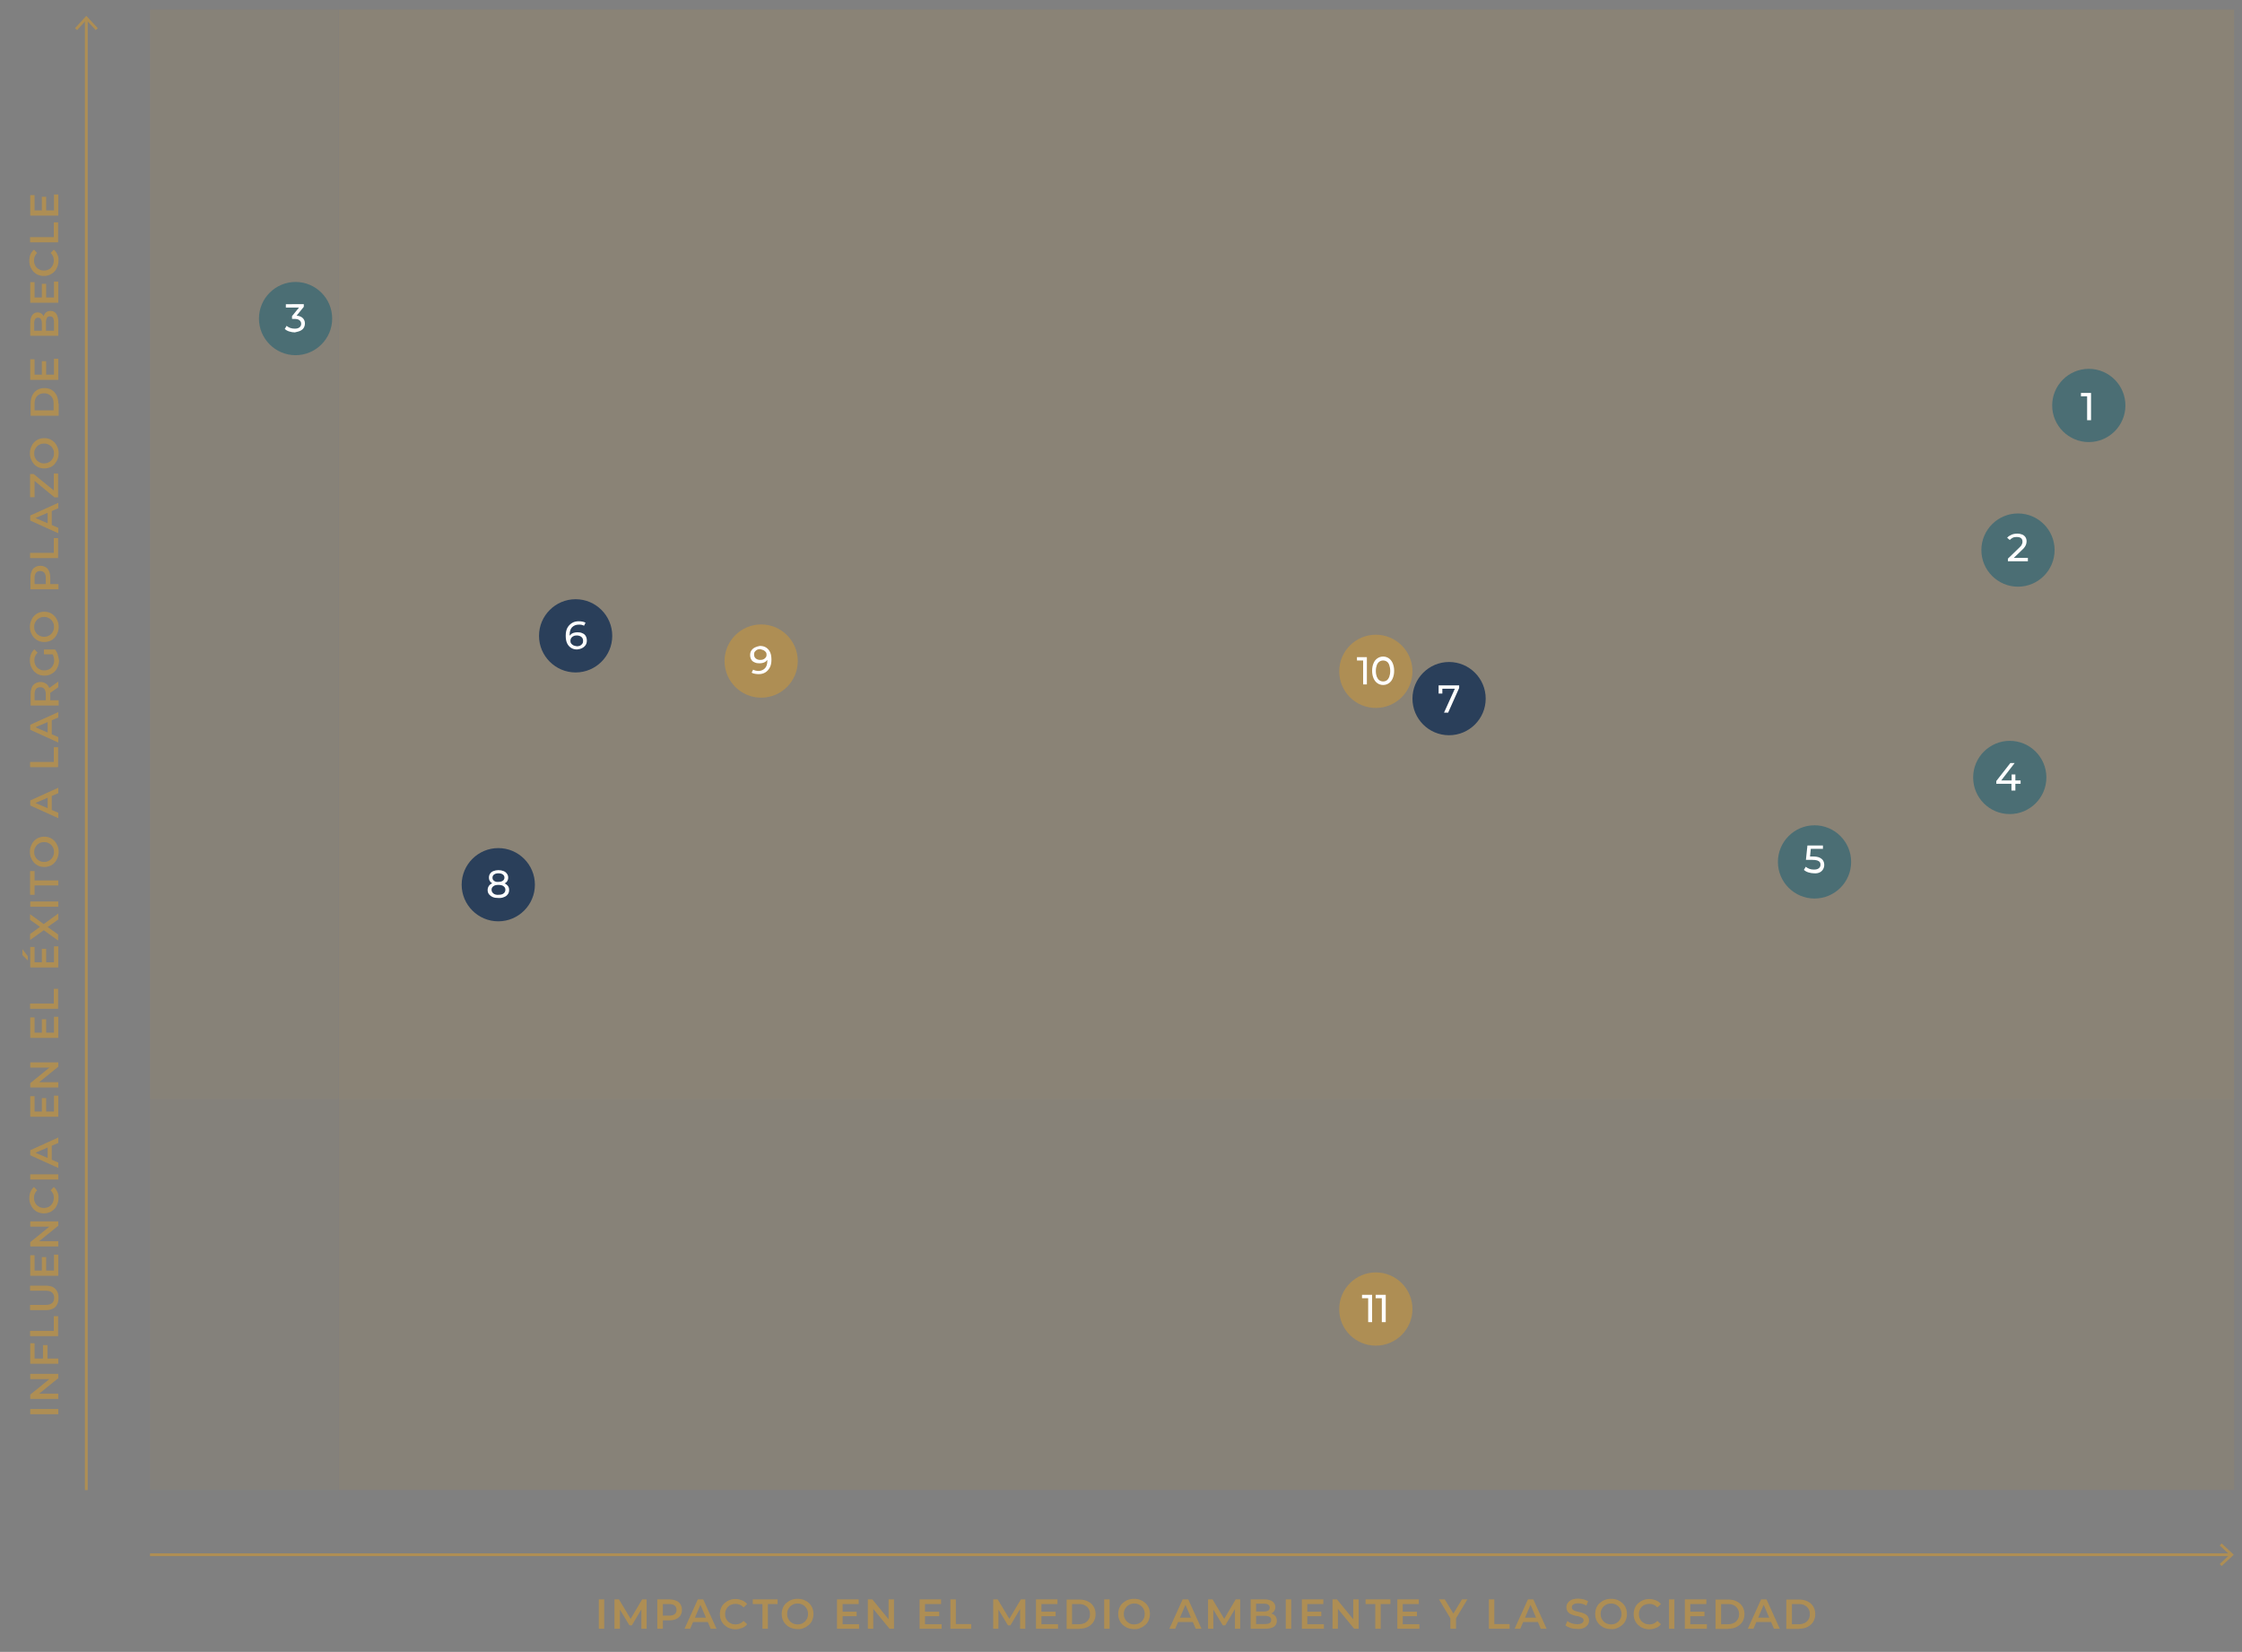 <?xml version="1.0" encoding="utf-8"?>
<!-- Generator: Adobe Illustrator 27.0.0, SVG Export Plug-In . SVG Version: 6.00 Build 0)  -->
<svg version="1.1" id="Capa_1" xmlns="http://www.w3.org/2000/svg" xmlns:xlink="http://www.w3.org/1999/xlink" x="0px" y="0px"
	 viewBox="0 0 1200 884.1" style="enable-background:new 0 0 1200 884.1;" xml:space="preserve">
<rect x="0" y="0" width="1200" height="884.1" fill="#808080" stroke="none"/>
<style type="text/css">
	.st0{clip-path:url(#SVGID_00000166666797001737527780000011964515868813850042_);}
	.st1{clip-path:url(#SVGID_00000094599314658211190450000009329063514657919666_);}
	.st2{fill:#AE8E54;}
	.st3{clip-path:url(#SVGID_00000073679616390928421100000010825495153827812224_);fill:none;stroke:#AE8E54;stroke-width:1.5;}
	.st4{clip-path:url(#SVGID_00000162321510413787037010000003329362828683828906_);fill:none;stroke:#AE8E54;stroke-width:1.5;}
	.st5{clip-path:url(#SVGID_00000109015079392736099780000005248388020678115225_);}
	.st6{clip-path:url(#SVGID_00000130638517327392108250000008115827254331017376_);fill:none;stroke:#AE8E54;stroke-width:1.5;}
	.st7{clip-path:url(#SVGID_00000017494666854173953180000012262936731268278974_);fill:none;stroke:#AE8E54;stroke-width:1.5;}
	.st8{opacity:0.17;clip-path:url(#SVGID_00000029758374467293971790000013171230093672292234_);}
	.st9{clip-path:url(#SVGID_00000122685280102653820770000004513963429448157878_);fill:#AE8E54;}
	.st10{opacity:0.1;clip-path:url(#SVGID_00000065065321453729890160000005712281406189751955_);}
	.st11{clip-path:url(#SVGID_00000112596603854634140670000006872556807421529497_);fill:#AE8E54;}
	.st12{opacity:0.22;clip-path:url(#SVGID_00000093145155796067341100000004241799558197260675_);}
	.st13{clip-path:url(#SVGID_00000152225981999141861820000006301352025445534864_);fill:#AE8E54;}
	.st14{opacity:0.17;clip-path:url(#SVGID_00000124881980738319999880000009105484492918958465_);}
	.st15{clip-path:url(#SVGID_00000181068077300361348350000007281130233842115243_);fill:#AE8E54;}
	.st16{clip-path:url(#SVGID_00000047028064400133341000000004316394935212152201_);fill:#4B6E74;}
	.st17{clip-path:url(#SVGID_00000152236100463516141920000007222758150601594539_);fill:#AE8E54;}
	.st18{clip-path:url(#SVGID_00000000924017659306555250000007317175656233504443_);fill:#4B6E74;}
	.st19{clip-path:url(#SVGID_00000057841135953533935560000012566993365824167103_);fill:#4B6E74;}
	.st20{clip-path:url(#SVGID_00000170242336944008104970000004643966955309549478_);fill:#2A3F5A;}
	.st21{clip-path:url(#SVGID_00000088116331625249731200000018179646048058735501_);fill:#4B6E74;}
	.st22{clip-path:url(#SVGID_00000131365996415843817890000000836708712168673970_);fill:#4B6E74;}
	.st23{clip-path:url(#SVGID_00000082343843547249296960000015673371379302102455_);fill:#AE8E54;}
	.st24{clip-path:url(#SVGID_00000011005562526329036170000014023492763650652350_);fill:#AE8E54;}
	.st25{clip-path:url(#SVGID_00000090295350040737731900000017061686764875284870_);fill:#2A3F5A;}
	.st26{clip-path:url(#SVGID_00000160157147664299766920000009598667729271026620_);fill:#2A3F5A;}
	.st27{clip-path:url(#SVGID_00000023976431164353481780000015564664784289933448_);fill:#FFFFFF;}
	.st28{clip-path:url(#SVGID_00000119837824003234694840000001221003825786544275_);fill:#FFFFFF;}
	.st29{clip-path:url(#SVGID_00000117638667666140666170000011747337674009528491_);}
	.st30{clip-path:url(#SVGID_00000157998028972185482900000011472520393801142150_);fill:#FFFFFF;}
	.st31{clip-path:url(#SVGID_00000178899134028116386790000006961708595162849940_);fill:#FFFFFF;}
	.st32{clip-path:url(#SVGID_00000128480287410436678460000004540730179324580779_);}
	.st33{clip-path:url(#SVGID_00000123418289589190765170000010557871224931942078_);fill:#FFFFFF;}
	.st34{clip-path:url(#SVGID_00000144325794131274801730000007486350653399585677_);fill:#FFFFFF;}
	.st35{clip-path:url(#SVGID_00000150084244437226866140000004254724842828682408_);fill:#FFFFFF;}
	.st36{clip-path:url(#SVGID_00000028283140022750483230000008362312595233359547_);fill:#FFFFFF;}
	.st37{clip-path:url(#SVGID_00000131362814733288793310000018269970659644336544_);}
	.st38{clip-path:url(#SVGID_00000075160522501876247640000009716313267550138784_);fill:#FFFFFF;}
	.st39{clip-path:url(#SVGID_00000013158602585500858280000014670278266614299302_);fill:#FFFFFF;}
	.st40{clip-path:url(#SVGID_00000015326167885768151620000007568364184013910970_);fill:#FFFFFF;}
</style>
<g>
	<g>
		<defs>
			<rect id="SVGID_1_" x="2.9" y="5" width="1193" height="875"/>
		</defs>
		<clipPath id="SVGID_00000142878798867432858020000011960330378188518543_">
			<use xlink:href="#SVGID_1_"  style="overflow:visible;"/>
		</clipPath>
		<g style="clip-path:url(#SVGID_00000142878798867432858020000011960330378188518543_);">
			<g>
				<defs>
					<rect id="SVGID_00000169560191974188010230000009236648520988740233_" x="2.9" y="5" width="1193" height="875"/>
				</defs>
				<clipPath id="SVGID_00000038380265161111720330000016758234096551849352_">
					<use xlink:href="#SVGID_00000169560191974188010230000009236648520988740233_"  style="overflow:visible;"/>
				</clipPath>
				<g style="clip-path:url(#SVGID_00000038380265161111720330000016758234096551849352_);">
					<path class="st2" d="M18.5,112.6v-8.2h-2.3v11h15v-11.3h-2.3v8.5H18.5z M24.7,105.3h-2.3v7.5h2.3V105.3z M31.2,119h-2.4v7.9
						H16.1v2.8h15V119z M30.7,136.2c-0.4-1-1.1-1.9-1.9-2.6l-1.7,1.8c0.6,0.5,1,1.2,1.3,1.8c0.3,0.7,0.4,1.4,0.4,2.2
						c0,0.8-0.1,1.5-0.4,2.2c-0.3,0.7-0.6,1.2-1.1,1.7c-0.5,0.5-1,0.9-1.7,1.1c-0.6,0.3-1.4,0.4-2.1,0.4c-0.8,0-1.5-0.1-2.1-0.4
						c-0.6-0.3-1.2-0.6-1.7-1.1c-0.5-0.5-0.8-1-1.1-1.7c-0.3-0.7-0.4-1.4-0.4-2.2c0-0.8,0.1-1.5,0.4-2.2c0.3-0.7,0.7-1.3,1.3-1.8
						l-1.7-1.8c-0.8,0.7-1.5,1.6-1.9,2.6c-0.4,1-0.6,2.1-0.6,3.4c0,1.2,0.2,2.2,0.6,3.2c0.4,1,0.9,1.8,1.6,2.6
						c0.7,0.7,1.5,1.3,2.5,1.7c0.9,0.4,2,0.6,3.1,0.6c1.1,0,2.1-0.2,3.1-0.6c0.9-0.4,1.8-1,2.5-1.7c0.7-0.7,1.2-1.6,1.6-2.6
						c0.4-1,0.6-2,0.6-3.2C31.4,138.3,31.2,137.2,30.7,136.2 M18.5,159.1V151h-2.3v11h15v-11.3h-2.3v8.5H18.5z M24.7,151.9h-2.3v7.5
						h2.3V151.9z M18.3,177V173c0-1,0.2-1.7,0.5-2.2c0.3-0.5,0.9-0.8,1.6-0.8c0.7,0,1.2,0.3,1.5,0.8c0.3,0.5,0.5,1.3,0.5,2.2v4.2
						h2.2v-4.7c0-1,0.2-1.8,0.5-2.4c0.4-0.6,0.9-0.8,1.6-0.8c0.8,0,1.3,0.3,1.7,0.8c0.3,0.6,0.5,1.4,0.5,2.4v4.5H18.3z M31.2,172.3
						c0-1.9-0.4-3.4-1.1-4.4c-0.7-1-1.7-1.5-3-1.5c-0.9,0-1.6,0.2-2.2,0.6c-0.6,0.4-1,0.9-1.3,1.6c-0.3,0.7-0.5,1.4-0.5,2.3l0.8,0.4
						c0-0.7-0.2-1.4-0.5-2c-0.3-0.6-0.7-1.1-1.3-1.5c-0.6-0.4-1.2-0.6-2-0.6c-1.2,0-2.1,0.5-2.8,1.4c-0.7,0.9-1.1,2.3-1.1,4.1v7h15
						V172.3z M18.5,200.5v-8.2h-2.3v11h15V192h-2.3v8.5H18.5z M24.7,193.3h-2.3v7.5h2.3V193.3z M18.5,219.7V216
						c0-1.1,0.2-2.1,0.6-2.9s1-1.5,1.8-1.9c0.8-0.5,1.7-0.7,2.7-0.7c1,0,1.9,0.2,2.7,0.7c0.8,0.5,1.4,1.1,1.8,1.9s0.6,1.8,0.6,2.9
						v3.6H18.5z M31.2,215.9c0-1.6-0.3-3.1-0.9-4.3c-0.6-1.2-1.5-2.2-2.6-2.9s-2.4-1-3.9-1c-1.5,0-2.8,0.3-3.9,1
						c-1.1,0.7-2,1.6-2.6,2.9c-0.6,1.2-0.9,2.7-0.9,4.3v6.6h15V215.9z M28.5,244.8c-0.3,0.6-0.6,1.2-1.1,1.7c-0.5,0.5-1,0.8-1.7,1.1
						c-0.6,0.3-1.3,0.4-2.1,0.4c-0.8,0-1.5-0.1-2.1-0.4c-0.6-0.3-1.2-0.6-1.7-1.1s-0.8-1-1.1-1.7c-0.3-0.6-0.4-1.3-0.4-2.1
						c0-0.8,0.1-1.5,0.4-2.1c0.3-0.6,0.6-1.2,1.1-1.7c0.5-0.5,1-0.8,1.7-1.1c0.6-0.3,1.3-0.4,2.1-0.4c0.8,0,1.5,0.1,2.1,0.4
						c0.6,0.3,1.2,0.6,1.7,1.1c0.5,0.5,0.8,1,1.1,1.7c0.3,0.6,0.4,1.3,0.4,2.1C28.9,243.4,28.8,244.1,28.5,244.8 M30.8,239.4
						c-0.4-1-0.9-1.8-1.6-2.6c-0.7-0.7-1.5-1.3-2.4-1.7s-2-0.6-3.1-0.6c-1.1,0-2.1,0.2-3.1,0.6c-0.9,0.4-1.8,1-2.4,1.7
						c-0.7,0.7-1.2,1.6-1.6,2.6c-0.4,1-0.6,2.1-0.6,3.2c0,1.2,0.2,2.2,0.6,3.2c0.4,1,0.9,1.8,1.6,2.6s1.5,1.3,2.4,1.7
						c0.9,0.4,2,0.6,3.1,0.6c1.1,0,2.1-0.2,3.1-0.6s1.8-1,2.4-1.7s1.2-1.6,1.6-2.6c0.4-1,0.6-2.1,0.6-3.2
						C31.4,241.5,31.2,240.4,30.8,239.4 M31.2,253.4h-2.4v10.3l1.1-0.3L18,253.7h-1.9v12.4h2.4v-9.9l-1.1,0.3l11.8,9.7h1.9V253.4z
						 M27.7,272.7l-2.2,0.8v8.1l2.2,0.8V272.7z M31.2,282.5l-13.5-5.8v1.1l13.5-5.8v-2.9l-15,6.8v2.7l15,6.8V282.5z M31.2,288h-2.4
						v7.9H16.1v2.8h15V288z M17.1,312.6l1.4,1.2v-4.5c0-1.2,0.3-2.2,0.8-2.8c0.5-0.6,1.3-0.9,2.2-0.9c0.9,0,1.7,0.3,2.2,0.9
						s0.8,1.5,0.8,2.8v4.5l1.4-1.2H17.1z M31.2,312.6h-5.6l1.3,1.2v-4.6c0-1.3-0.2-2.5-0.6-3.4c-0.4-1-1-1.7-1.8-2.2
						c-0.8-0.5-1.8-0.8-2.9-0.8c-1.1,0-2.1,0.3-2.9,0.8c-0.8,0.5-1.4,1.2-1.8,2.2c-0.4,1-0.6,2.1-0.6,3.4v6.2h15V312.6z M28.5,337.6
						c-0.3,0.6-0.6,1.2-1.1,1.7c-0.5,0.5-1,0.8-1.7,1.1c-0.6,0.3-1.3,0.4-2.1,0.4c-0.8,0-1.5-0.1-2.1-0.4c-0.6-0.3-1.2-0.6-1.7-1.1
						c-0.5-0.5-0.8-1-1.1-1.7c-0.3-0.6-0.4-1.3-0.4-2.1c0-0.8,0.1-1.5,0.4-2.1c0.3-0.6,0.6-1.2,1.1-1.7c0.5-0.5,1-0.8,1.7-1.1
						c0.6-0.3,1.3-0.4,2.1-0.4c0.8,0,1.5,0.1,2.1,0.4c0.6,0.3,1.2,0.6,1.7,1.1c0.5,0.5,0.8,1,1.1,1.7c0.3,0.6,0.4,1.3,0.4,2.1
						C28.9,336.3,28.8,337,28.5,337.6 M30.8,332.3c-0.4-1-0.9-1.8-1.6-2.6c-0.7-0.7-1.5-1.3-2.4-1.7s-2-0.6-3.1-0.6
						c-1.1,0-2.1,0.2-3.1,0.6c-0.9,0.4-1.8,1-2.4,1.7c-0.7,0.7-1.2,1.6-1.6,2.6c-0.4,1-0.6,2.1-0.6,3.2c0,1.2,0.2,2.2,0.6,3.2
						c0.4,1,0.9,1.8,1.6,2.6c0.7,0.7,1.5,1.3,2.4,1.7c0.9,0.4,2,0.6,3.1,0.6c1.1,0,2.1-0.2,3.1-0.6s1.8-1,2.4-1.7
						c0.7-0.7,1.2-1.6,1.6-2.6c0.4-1,0.6-2.1,0.6-3.2C31.4,334.4,31.2,333.3,30.8,332.3 M29.5,347.6h-6v2.6h5.6L29.5,347.6z
						 M30.9,350.3c-0.3-1-0.8-1.9-1.4-2.7l-2.1,1.6c0.6,0.6,1,1.3,1.2,2s0.4,1.4,0.4,2.2c0,0.8-0.1,1.5-0.4,2.2
						c-0.3,0.7-0.6,1.2-1.1,1.7s-1,0.9-1.7,1.1c-0.6,0.3-1.3,0.4-2.1,0.4c-0.8,0-1.5-0.1-2.1-0.4c-0.6-0.3-1.2-0.6-1.7-1.1
						c-0.5-0.5-0.8-1.1-1.1-1.7c-0.3-0.7-0.4-1.4-0.4-2.2c0-0.8,0.1-1.6,0.4-2.2s0.7-1.3,1.3-1.9l-1.7-1.8c-0.8,0.7-1.4,1.6-1.8,2.6
						c-0.4,1-0.6,2.2-0.6,3.4c0,1.2,0.2,2.3,0.6,3.2c0.4,1,0.9,1.8,1.6,2.6c0.7,0.7,1.5,1.3,2.5,1.7c0.9,0.4,2,0.6,3.1,0.6
						c1.1,0,2.1-0.2,3.1-0.6c0.9-0.4,1.8-1,2.5-1.7c0.7-0.7,1.2-1.6,1.6-2.6c0.4-1,0.6-2.1,0.6-3.2
						C31.4,352.4,31.2,351.4,30.9,350.3 M17.1,374.8l1.4,1.2v-4.5c0-1.2,0.3-2.2,0.8-2.8c0.5-0.6,1.3-0.9,2.2-0.9
						c0.9,0,1.7,0.3,2.2,0.9c0.5,0.6,0.8,1.5,0.8,2.8v4.5l1.3-1.2H17.1z M31.2,364.8l-5.4,3.8v3l5.4-3.8V364.8z M31.2,374.8h-5.6
						l1.3,1.2v-4.6c0-1.3-0.2-2.5-0.6-3.4c-0.4-1-1-1.7-1.8-2.2c-0.8-0.5-1.7-0.8-2.8-0.8c-1.1,0-2.1,0.3-2.9,0.8
						c-0.8,0.5-1.4,1.2-1.8,2.2c-0.4,1-0.6,2.1-0.6,3.4v6.2h15V374.8z M27.7,384.6l-2.2,0.8v8.1l2.2,0.8V384.6z M31.2,394.5
						l-13.5-5.8v1.1l13.5-5.8v-2.9l-15,6.8v2.7l15,6.8V394.5z M31.2,399.9h-2.4v7.9H16.1v2.8h15V399.9z M27.7,425.2l-2.2,0.8v8.1
						l2.2,0.8V425.2z M31.2,435l-13.5-5.8v1.1l13.5-5.8v-2.9l-15,6.8v2.7l15,6.8V435z M28.5,458.1c-0.3,0.6-0.6,1.2-1.1,1.7
						c-0.5,0.5-1,0.8-1.7,1.1c-0.6,0.3-1.3,0.4-2.1,0.4c-0.8,0-1.5-0.1-2.1-0.4c-0.6-0.3-1.2-0.6-1.7-1.1s-0.8-1-1.1-1.7
						c-0.3-0.6-0.4-1.3-0.4-2.1s0.1-1.5,0.4-2.1c0.3-0.6,0.6-1.2,1.1-1.7c0.5-0.5,1-0.8,1.7-1.1c0.6-0.3,1.3-0.4,2.1-0.4
						c0.8,0,1.5,0.1,2.1,0.4c0.6,0.3,1.2,0.6,1.7,1.1c0.5,0.5,0.8,1,1.1,1.7c0.3,0.6,0.4,1.3,0.4,2.1S28.8,457.4,28.5,458.1
						 M30.8,452.7c-0.4-1-0.9-1.8-1.6-2.6c-0.7-0.7-1.5-1.3-2.4-1.7s-2-0.6-3.1-0.6c-1.1,0-2.1,0.2-3.1,0.6c-0.9,0.4-1.8,1-2.4,1.7
						c-0.7,0.7-1.2,1.6-1.6,2.6c-0.4,1-0.6,2.1-0.6,3.2c0,1.2,0.2,2.2,0.6,3.2c0.4,1,0.9,1.8,1.6,2.6c0.7,0.7,1.5,1.3,2.4,1.7
						c0.9,0.4,2,0.6,3.1,0.6c1.1,0,2.1-0.2,3.1-0.6s1.8-1,2.4-1.7c0.7-0.7,1.2-1.6,1.6-2.6c0.4-1,0.6-2.1,0.6-3.2
						C31.4,454.8,31.2,453.7,30.8,452.7 M31.2,471.2H18.5v-5h-2.4v12.7h2.4v-5h12.7V471.2z M31.2,482.5h-15v2.8h15V482.5z
						 M31.2,500.2l-6.6-4.7v1.3l6.6-4.7v-3.2l-8.8,6.4h2l-8.3-6v3l6.2,4.4l0-1.3l-6.2,4.5v3.2l8.4-6h-2.1l8.7,6.3V500.2z
						 M14.9,511.8L12,508v3.2l2.9,2.9V511.8z M18.5,515v-8.2h-2.3v11h15v-11.3h-2.3v8.5H18.5z M24.7,507.8h-2.3v7.5h2.3V507.8z
						 M31.2,529.2h-2.4v7.9H16.1v2.8h15V529.2z M18.5,552.7v-8.2h-2.3v11h15v-11.3h-2.3v8.5H18.5z M24.7,545.5h-2.3v7.5h2.3V545.5z
						 M31.2,579.2H19.6v1.1l11.6-9.4v-2.3h-15v2.8h11.6v-1.1l-11.6,9.4v2.3h15V579.2z M18.5,594.9v-8.2h-2.3v11h15v-11.3h-2.3v8.5
						H18.5z M24.7,587.7h-2.3v7.5h2.3V587.7z M27.7,612.3l-2.2,0.8v8.1l2.2,0.8V612.3z M31.2,622.2l-13.5-5.8v1.1l13.5-5.8v-2.9
						l-15,6.8v2.7l15,6.8V622.2z M31.2,628.5h-15v2.8h15V628.5z M30.7,637.9c-0.4-1-1.1-1.9-1.9-2.6l-1.7,1.8c0.6,0.5,1,1.2,1.3,1.8
						s0.4,1.4,0.4,2.2s-0.1,1.5-0.4,2.2c-0.3,0.7-0.6,1.2-1.1,1.7c-0.5,0.5-1,0.9-1.7,1.1c-0.6,0.3-1.4,0.4-2.1,0.4
						c-0.8,0-1.5-0.1-2.1-0.4c-0.6-0.3-1.2-0.6-1.7-1.1c-0.5-0.5-0.8-1-1.1-1.7c-0.3-0.7-0.4-1.4-0.4-2.2s0.1-1.5,0.4-2.2
						s0.7-1.3,1.3-1.8l-1.7-1.8c-0.8,0.7-1.5,1.6-1.9,2.6c-0.4,1-0.6,2.1-0.6,3.4c0,1.2,0.2,2.2,0.6,3.2c0.4,1,0.9,1.8,1.6,2.6
						c0.7,0.7,1.5,1.3,2.5,1.7c0.9,0.4,2,0.6,3.1,0.6c1.1,0,2.1-0.2,3.1-0.6s1.8-1,2.5-1.7c0.7-0.7,1.2-1.6,1.6-2.6
						c0.4-1,0.6-2,0.6-3.2C31.4,640,31.2,638.9,30.7,637.9 M31.2,664.3H19.6v1.1l11.6-9.4v-2.3h-15v2.8h11.6v-1.1l-11.6,9.4v2.3h15
						V664.3z M18.5,680v-8.2h-2.3v11h15v-11.3h-2.3v8.5H18.5z M24.7,672.8h-2.3v7.5h2.3V672.8z M29.6,689.8c-1.2-1.2-2.8-1.7-5-1.7
						h-8.5v2.7h8.4c1.5,0,2.7,0.3,3.4,1c0.7,0.7,1.1,1.6,1.1,2.8c0,1.2-0.4,2.2-1.1,2.8s-1.8,1-3.4,1h-8.4v2.8h8.5
						c2.2,0,3.9-0.6,5-1.7c1.2-1.2,1.7-2.8,1.7-4.8C31.4,692.6,30.8,691,29.6,689.8 M31.2,704.4h-2.4v7.9H16.1v2.8h15V704.4z
						 M18.5,727.1v-8.2h-2.3v11h15v-2.8H18.5z M25.4,719.9H23v7.5h2.4V719.9z M31.2,745.9H19.6v1.1l11.6-9.4v-2.3h-15v2.8h11.6V737
						l-11.6,9.4v2.3h15V745.9z M31.2,754.1h-15v2.8h15V754.1z"/>
				</g>
			</g>
			<g>
				<path class="st2" d="M959.1,858.5h3.8c1.2,0,2.2,0.2,3.1,0.7s1.5,1.1,2,1.9c0.5,0.8,0.7,1.7,0.7,2.8c0,1.1-0.2,2-0.7,2.8
					c-0.5,0.8-1.1,1.4-2,1.9c-0.9,0.4-1.9,0.7-3.1,0.7h-3.8V858.5z M963,871.7c1.7,0,3.2-0.3,4.5-1s2.3-1.6,3-2.7
					c0.7-1.2,1.1-2.5,1.1-4.1c0-1.6-0.4-3-1.1-4.1c-0.7-1.2-1.7-2.1-3-2.7c-1.3-0.7-2.8-1-4.5-1h-6.9v15.7H963z M948.8,868.1
					l-0.8-2.3h-8.5l-0.8,2.3H948.8z M938.5,871.7l6.1-14.2h-1.2l6.1,14.2h3.1l-7.1-15.7h-2.9l-7.1,15.7H938.5z M921.2,858.5h3.8
					c1.2,0,2.2,0.2,3.1,0.7c0.9,0.4,1.5,1.1,2,1.9c0.5,0.8,0.7,1.7,0.7,2.8c0,1.1-0.2,2-0.7,2.8c-0.5,0.8-1.1,1.4-2,1.9
					c-0.9,0.4-1.9,0.7-3.1,0.7h-3.8V858.5z M925.1,871.7c1.7,0,3.2-0.3,4.5-1c1.3-0.7,2.3-1.6,3-2.7c0.7-1.2,1.1-2.5,1.1-4.1
					c0-1.6-0.4-3-1.1-4.1s-1.7-2.1-3-2.7c-1.3-0.7-2.8-1-4.5-1h-6.9v15.7H925.1z M904.7,858.5h8.6V856h-11.5v15.7h11.8v-2.4h-8.9
					V858.5z M904.5,865h7.8v-2.4h-7.8V865z M896.2,856h-2.9v15.7h2.9V856z M886.3,871.3c1.1-0.4,2-1.1,2.7-2l-1.9-1.8
					c-0.6,0.6-1.2,1.1-1.9,1.4c-0.7,0.3-1.5,0.5-2.3,0.5c-0.8,0-1.6-0.1-2.3-0.4c-0.7-0.3-1.3-0.7-1.8-1.1c-0.5-0.5-0.9-1.1-1.2-1.8
					c-0.3-0.7-0.4-1.4-0.4-2.2c0-0.8,0.1-1.5,0.4-2.2c0.3-0.7,0.7-1.3,1.2-1.8c0.5-0.5,1.1-0.9,1.8-1.1c0.7-0.3,1.4-0.4,2.3-0.4
					c0.8,0,1.6,0.2,2.3,0.5c0.7,0.3,1.3,0.8,1.9,1.4l1.9-1.8c-0.7-0.9-1.6-1.5-2.7-2c-1.1-0.4-2.2-0.7-3.5-0.7
					c-1.2,0-2.3,0.2-3.3,0.6c-1,0.4-1.9,1-2.7,1.7c-0.8,0.7-1.4,1.6-1.8,2.6c-0.4,1-0.6,2.1-0.6,3.2s0.2,2.2,0.6,3.2
					c0.4,1,1,1.8,1.8,2.6c0.8,0.7,1.6,1.3,2.7,1.7c1,0.4,2.1,0.6,3.3,0.6C884.1,872,885.3,871.7,886.3,871.3 M860.1,869
					c-0.7-0.3-1.3-0.7-1.8-1.2c-0.5-0.5-0.9-1.1-1.2-1.8c-0.3-0.7-0.4-1.4-0.4-2.2c0-0.8,0.1-1.5,0.4-2.2c0.3-0.7,0.7-1.2,1.2-1.8
					c0.5-0.5,1.1-0.9,1.8-1.2c0.7-0.3,1.4-0.4,2.2-0.4c0.8,0,1.5,0.1,2.2,0.4s1.3,0.7,1.8,1.2c0.5,0.5,0.9,1.1,1.2,1.8
					c0.3,0.7,0.4,1.4,0.4,2.2c0,0.8-0.1,1.5-0.4,2.2c-0.3,0.7-0.7,1.2-1.2,1.8c-0.5,0.5-1.1,0.9-1.8,1.2s-1.4,0.4-2.2,0.4
					C861.5,869.4,860.8,869.3,860.1,869 M865.7,871.3c1-0.4,1.9-1,2.7-1.7c0.8-0.7,1.4-1.6,1.8-2.6c0.4-1,0.6-2.1,0.6-3.2
					s-0.2-2.2-0.6-3.2c-0.4-1-1-1.8-1.8-2.6c-0.8-0.7-1.7-1.3-2.7-1.7c-1-0.4-2.2-0.6-3.4-0.6c-1.2,0-2.3,0.2-3.4,0.6
					c-1,0.4-1.9,1-2.7,1.7c-0.8,0.7-1.4,1.6-1.8,2.6c-0.4,1-0.6,2.1-0.6,3.2s0.2,2.2,0.6,3.2c0.4,1,1,1.8,1.8,2.6
					c0.8,0.7,1.7,1.3,2.7,1.7c1,0.4,2.2,0.6,3.4,0.6C863.6,872,864.7,871.8,865.7,871.3 M847.7,871.3c0.9-0.4,1.6-1,2.1-1.7
					c0.5-0.7,0.7-1.5,0.7-2.3c0-0.8-0.2-1.5-0.5-2c-0.3-0.5-0.8-1-1.3-1.3c-0.5-0.3-1.2-0.6-1.8-0.8c-0.7-0.2-1.3-0.4-2-0.5
					c-0.7-0.2-1.3-0.3-1.8-0.5c-0.5-0.2-1-0.4-1.3-0.7c-0.3-0.3-0.5-0.7-0.5-1.2c0-0.4,0.1-0.8,0.3-1.1c0.2-0.3,0.6-0.6,1.1-0.8
					c0.5-0.2,1.2-0.3,2-0.3c0.7,0,1.4,0.1,2.2,0.3c0.7,0.2,1.5,0.5,2.2,0.9l0.9-2.3c-0.7-0.4-1.5-0.8-2.4-1
					c-0.9-0.2-1.9-0.4-2.8-0.4c-1.4,0-2.6,0.2-3.6,0.6c-0.9,0.4-1.6,1-2.1,1.7c-0.5,0.7-0.7,1.5-0.7,2.3c0,0.8,0.2,1.5,0.5,2.1
					c0.3,0.5,0.8,1,1.3,1.3s1.2,0.6,1.8,0.8s1.3,0.4,2,0.5c0.7,0.1,1.3,0.3,1.8,0.5c0.5,0.2,1,0.4,1.3,0.7c0.3,0.3,0.5,0.7,0.5,1.2
					c0,0.4-0.1,0.7-0.4,1c-0.2,0.3-0.6,0.5-1.1,0.7c-0.5,0.2-1.2,0.3-2,0.3c-1,0-1.9-0.2-2.9-0.5c-0.9-0.3-1.7-0.7-2.3-1.2l-1,2.3
					c0.7,0.6,1.5,1,2.7,1.4c1.1,0.4,2.3,0.5,3.5,0.5C845.6,872,846.8,871.7,847.7,871.3 M824,868.1l-0.8-2.3h-8.5l-0.8,2.3H824z
					 M813.7,871.7l6.1-14.2h-1.2l6.1,14.2h3.1l-7.1-15.7h-2.9l-7.1,15.7H813.7z M808,871.7v-2.5h-8.2V856h-2.9v15.7H808z
					 M779.3,871.7v-6.2l-0.7,1.8l6.8-11.3h-2.9l-5.5,9.1h1.8l-5.5-9.1h-3.1l6.8,11.3l-0.7-1.8v6.2H779.3z M750.8,858.5h8.6V856
					h-11.5v15.7h11.8v-2.4h-8.9V858.5z M750.6,865h7.8v-2.4h-7.8V865z M739,871.7v-13.2h5.2V856h-13.3v2.5h5.2v13.2H739z
					 M716.1,871.7v-12.1h-1.2l9.9,12.1h2.4V856h-2.9v12.1h1.2l-9.9-12.1h-2.4v15.7H716.1z M699.7,858.5h8.6V856h-11.5v15.7h11.8
					v-2.4h-8.9V858.5z M699.4,865h7.8v-2.4h-7.8V865z M691.1,856h-2.9v15.7h2.9V856z M672.4,858.3h4.1c1,0,1.8,0.2,2.3,0.5
					s0.8,0.9,0.8,1.6c0,0.7-0.3,1.3-0.8,1.6s-1.3,0.5-2.3,0.5h-4.4v2.3h4.9c1.1,0,1.9,0.2,2.5,0.5c0.6,0.4,0.9,0.9,0.9,1.7
					c0,0.8-0.3,1.4-0.9,1.7c-0.6,0.4-1.4,0.5-2.5,0.5h-4.7V858.3z M677.3,871.7c2,0,3.6-0.4,4.6-1.1c1-0.7,1.5-1.8,1.5-3.1
					c0-0.9-0.2-1.7-0.6-2.3c-0.4-0.6-1-1.1-1.7-1.4s-1.5-0.5-2.4-0.5l-0.4,0.8c0.8,0,1.5-0.2,2.1-0.5s1.2-0.8,1.6-1.4
					c0.4-0.6,0.6-1.3,0.6-2.1c0-1.2-0.5-2.2-1.5-3c-1-0.7-2.4-1.1-4.3-1.1h-7.4v15.7H677.3z M649.4,871.7v-11.4h-0.7l5.8,9.6h1.3
					l5.7-9.6H661l0,11.4h2.8l0-15.7h-2.4l-6.8,11.5h1.3L649,856h-2.4v15.7H649.4z M639.3,868.1l-0.8-2.3H630l-0.8,2.3H639.3z
					 M629,871.7l6.1-14.2h-1.2l6.1,14.2h3.1l-7.1-15.7H633l-7.1,15.7H629z M604.9,869c-0.7-0.3-1.3-0.7-1.8-1.2
					c-0.5-0.5-0.9-1.1-1.2-1.8c-0.3-0.7-0.4-1.4-0.4-2.2c0-0.8,0.1-1.5,0.4-2.2c0.3-0.7,0.7-1.2,1.2-1.8c0.5-0.5,1.1-0.9,1.8-1.2
					c0.7-0.3,1.4-0.4,2.2-0.4c0.8,0,1.5,0.1,2.2,0.4s1.3,0.7,1.8,1.2c0.5,0.5,0.9,1.1,1.2,1.8c0.3,0.7,0.4,1.4,0.4,2.2
					c0,0.8-0.1,1.5-0.4,2.2c-0.3,0.7-0.7,1.2-1.2,1.8c-0.5,0.5-1.1,0.9-1.8,1.2s-1.4,0.4-2.2,0.4C606.3,869.4,605.5,869.3,604.9,869
					 M610.4,871.3c1-0.4,1.9-1,2.7-1.7c0.8-0.7,1.4-1.6,1.8-2.6c0.4-1,0.6-2.1,0.6-3.2s-0.2-2.2-0.6-3.2c-0.4-1-1-1.8-1.8-2.6
					c-0.8-0.7-1.7-1.3-2.7-1.7c-1-0.4-2.2-0.6-3.4-0.6c-1.2,0-2.3,0.2-3.4,0.6c-1,0.4-1.9,1-2.7,1.7c-0.8,0.7-1.4,1.6-1.8,2.6
					c-0.4,1-0.6,2.1-0.6,3.2s0.2,2.2,0.6,3.2c0.4,1,1,1.8,1.8,2.6c0.8,0.7,1.7,1.3,2.7,1.7c1,0.4,2.2,0.6,3.4,0.6
					C608.3,872,609.4,871.8,610.4,871.3 M593.9,856H591v15.7h2.9V856z M573.8,858.5h3.8c1.2,0,2.2,0.2,3.1,0.7
					c0.9,0.4,1.5,1.1,2,1.9c0.5,0.8,0.7,1.7,0.7,2.8c0,1.1-0.2,2-0.7,2.8c-0.5,0.8-1.1,1.4-2,1.9c-0.9,0.4-1.9,0.7-3.1,0.7h-3.8
					V858.5z M577.8,871.7c1.7,0,3.2-0.3,4.5-1c1.3-0.7,2.3-1.6,3-2.7c0.7-1.2,1.1-2.5,1.1-4.1c0-1.6-0.4-3-1.1-4.1
					c-0.7-1.2-1.7-2.1-3-2.7c-1.3-0.7-2.8-1-4.5-1h-6.9v15.7H577.8z M557.4,858.5h8.6V856h-11.5v15.7h11.8v-2.4h-8.9V858.5z
					 M557.2,865h7.8v-2.4h-7.8V865z M534.4,871.7v-11.4h-0.7l5.8,9.6h1.3l5.7-9.6H546l0,11.4h2.8l0-15.7h-2.4l-6.8,11.5h1.3L534,856
					h-2.4v15.7H534.4z M519.8,871.7v-2.5h-8.2V856h-2.9v15.7H519.8z M495.1,858.5h8.6V856h-11.5v15.7H504v-2.4h-8.9V858.5z
					 M494.9,865h7.8v-2.4h-7.8V865z M467.4,871.7v-12.1h-1.2l9.9,12.1h2.4V856h-2.9v12.1h1.2l-9.9-12.1h-2.4v15.7H467.4z M451,858.5
					h8.6V856H448v15.7h11.8v-2.4H451V858.5z M450.7,865h7.8v-2.4h-7.8V865z M424.7,869c-0.7-0.3-1.3-0.7-1.8-1.2
					c-0.5-0.5-0.9-1.1-1.2-1.8c-0.3-0.7-0.4-1.4-0.4-2.2c0-0.8,0.1-1.5,0.4-2.2c0.3-0.7,0.7-1.2,1.2-1.8c0.5-0.5,1.1-0.9,1.8-1.2
					c0.7-0.3,1.4-0.4,2.2-0.4s1.5,0.1,2.2,0.4c0.7,0.3,1.3,0.7,1.8,1.2c0.5,0.5,0.9,1.1,1.2,1.8c0.3,0.7,0.4,1.4,0.4,2.2
					c0,0.8-0.1,1.5-0.4,2.2c-0.3,0.7-0.7,1.2-1.2,1.8c-0.5,0.5-1.1,0.9-1.8,1.2c-0.7,0.3-1.4,0.4-2.2,0.4S425.4,869.3,424.7,869
					 M430.3,871.3c1-0.4,1.9-1,2.7-1.7s1.4-1.6,1.8-2.6c0.4-1,0.6-2.1,0.6-3.2s-0.2-2.2-0.6-3.2c-0.4-1-1-1.8-1.8-2.6
					s-1.7-1.3-2.7-1.7c-1-0.4-2.2-0.6-3.4-0.6c-1.2,0-2.3,0.2-3.4,0.6c-1,0.4-1.9,1-2.7,1.7s-1.4,1.6-1.8,2.6s-0.6,2.1-0.6,3.2
					s0.2,2.2,0.6,3.2s1,1.8,1.8,2.6s1.7,1.3,2.7,1.7c1,0.4,2.2,0.6,3.4,0.6C428.2,872,429.3,871.8,430.3,871.3 M411,871.7v-13.2h5.2
					V856h-13.3v2.5h5.2v13.2H411z M397.2,871.3c1.1-0.4,2-1.1,2.7-2l-1.9-1.8c-0.6,0.6-1.2,1.1-1.9,1.4c-0.7,0.3-1.5,0.5-2.3,0.5
					c-0.8,0-1.6-0.1-2.3-0.4c-0.7-0.3-1.3-0.7-1.8-1.1c-0.5-0.5-0.9-1.1-1.2-1.8c-0.3-0.7-0.4-1.4-0.4-2.2c0-0.8,0.1-1.5,0.4-2.2
					c0.3-0.7,0.7-1.3,1.2-1.8c0.5-0.5,1.1-0.9,1.8-1.1c0.7-0.3,1.4-0.4,2.3-0.4c0.8,0,1.6,0.2,2.3,0.5c0.7,0.3,1.3,0.8,1.9,1.4
					l1.9-1.8c-0.7-0.9-1.6-1.5-2.7-2c-1.1-0.4-2.2-0.7-3.5-0.7c-1.2,0-2.3,0.2-3.3,0.6c-1,0.4-1.9,1-2.7,1.7
					c-0.8,0.7-1.4,1.6-1.8,2.6c-0.4,1-0.6,2.1-0.6,3.2s0.2,2.2,0.6,3.2c0.4,1,1,1.8,1.8,2.6c0.8,0.7,1.6,1.3,2.7,1.7
					c1,0.4,2.1,0.6,3.3,0.6C394.9,872,396.1,871.7,397.2,871.3 M379.7,868.1l-0.8-2.3h-8.5l-0.8,2.3H379.7z M369.4,871.7l6.1-14.2
					h-1.2l6.1,14.2h3.1l-7.1-15.7h-2.9l-7.1,15.7H369.4z M354.8,857.1l-1.3,1.4h4.7c1.3,0,2.3,0.3,2.9,0.8c0.7,0.5,1,1.3,1,2.3
					c0,1-0.3,1.8-1,2.3s-1.6,0.8-2.9,0.8h-4.7l1.3,1.4V857.1z M354.8,871.7v-5.9l-1.3,1.4h4.8c1.4,0,2.6-0.2,3.6-0.7
					s1.8-1.1,2.3-1.9c0.5-0.8,0.8-1.8,0.8-3c0-1.2-0.3-2.1-0.8-3c-0.5-0.8-1.3-1.5-2.3-1.9s-2.2-0.7-3.6-0.7h-6.5v15.7H354.8z
					 M331.8,871.7v-11.4h-0.7l5.8,9.6h1.3l5.7-9.6h-0.6l0,11.4h2.8l0-15.7h-2.4l-6.8,11.5h1.3l-6.9-11.5h-2.4v15.7H331.8z
					 M323.4,856h-2.9v15.7h2.9V856z"/>
			</g>
		</g>
	</g>
	<g>
		<defs>
			<rect id="SVGID_00000104677199310196593770000008530772176134455702_" x="2.9" y="5" width="1193" height="875"/>
		</defs>
		<clipPath id="SVGID_00000147194010266414081220000015783885943251394462_">
			<use xlink:href="#SVGID_00000104677199310196593770000008530772176134455702_"  style="overflow:visible;"/>
		</clipPath>
		
			<line style="clip-path:url(#SVGID_00000147194010266414081220000015783885943251394462_);fill:none;stroke:#AE8E54;stroke-width:1.5;" x1="46.2" y1="797.5" x2="46.2" y2="9.6"/>
	</g>
	<g>
		<defs>
			<rect id="SVGID_00000043445989139100292450000014360146688894412456_" x="2.9" y="5" width="1193" height="875"/>
		</defs>
		<clipPath id="SVGID_00000132046902052580660710000008189515360926358432_">
			<use xlink:href="#SVGID_00000043445989139100292450000014360146688894412456_"  style="overflow:visible;"/>
		</clipPath>
		
			<polyline style="clip-path:url(#SVGID_00000132046902052580660710000008189515360926358432_);fill:none;stroke:#AE8E54;stroke-width:1.5;" points="
			40.7,15.6 46.2,9.6 51.8,15.6 		"/>
	</g>
	<g>
		<defs>
			<rect id="SVGID_00000018954798011490001580000003363088940075778220_" x="2.9" y="5" width="1193" height="875"/>
		</defs>
		<clipPath id="SVGID_00000073689560031591542860000001225010562434580388_">
			<use xlink:href="#SVGID_00000018954798011490001580000003363088940075778220_"  style="overflow:visible;"/>
		</clipPath>
		<g style="clip-path:url(#SVGID_00000073689560031591542860000001225010562434580388_);">
			<g>
				<defs>
					<rect id="SVGID_00000112607253601640882110000015799962138634328753_" x="2.9" y="5" width="1193" height="875"/>
				</defs>
				<clipPath id="SVGID_00000132777770355951755050000001213074989758742949_">
					<use xlink:href="#SVGID_00000112607253601640882110000015799962138634328753_"  style="overflow:visible;"/>
				</clipPath>
				
					<line style="clip-path:url(#SVGID_00000132777770355951755050000001213074989758742949_);fill:none;stroke:#AE8E54;stroke-width:1.5;" x1="80.3" y1="832.1" x2="1194.5" y2="832.1"/>
			</g>
			<g>
				<defs>
					<rect id="SVGID_00000021836877363796434400000003450459493550136721_" x="2.9" y="5" width="1193" height="875"/>
				</defs>
				<clipPath id="SVGID_00000017510215125490931660000001925455063232256676_">
					<use xlink:href="#SVGID_00000021836877363796434400000003450459493550136721_"  style="overflow:visible;"/>
				</clipPath>
				
					<polyline style="clip-path:url(#SVGID_00000017510215125490931660000001925455063232256676_);fill:none;stroke:#AE8E54;stroke-width:1.5;" points="
					1188.6,826.6 1194.5,832.1 1188.6,837.6 				"/>
			</g>
			<g>
				<defs>
					<rect id="SVGID_00000057848765238800433990000004037848319261251241_" x="2.9" y="5" width="1193" height="875"/>
				</defs>
				<clipPath id="SVGID_00000031911615806748167590000006599900686910847634_">
					<use xlink:href="#SVGID_00000057848765238800433990000004037848319261251241_"  style="overflow:visible;"/>
				</clipPath>
				<g style="opacity:0.17;clip-path:url(#SVGID_00000031911615806748167590000006599900686910847634_);">
					<g>
						<g>
							<defs>
								<rect id="SVGID_00000109007578551841395740000005018482028537518519_" x="68.5" y="-4.2" width="124.4" height="593.8"/>
							</defs>
							<clipPath id="SVGID_00000109715624723604122600000005404328142211573432_">
								<use xlink:href="#SVGID_00000109007578551841395740000005018482028537518519_"  style="overflow:visible;"/>
							</clipPath>
							
								<rect x="80.3" y="5" style="clip-path:url(#SVGID_00000109715624723604122600000005404328142211573432_);fill:#AE8E54;" width="100.8" height="583.3"/>
						</g>
					</g>
				</g>
			</g>
			<g>
				<defs>
					<rect id="SVGID_00000077316675015845820240000002314080859002215853_" x="2.9" y="5" width="1193" height="875"/>
				</defs>
				<clipPath id="SVGID_00000115476377319356718890000002826390597129655210_">
					<use xlink:href="#SVGID_00000077316675015845820240000002314080859002215853_"  style="overflow:visible;"/>
				</clipPath>
				<g style="opacity:0.1;clip-path:url(#SVGID_00000115476377319356718890000002826390597129655210_);">
					<g>
						<g>
							<defs>
								<rect id="SVGID_00000172436793986547656540000009910605846349595033_" x="68.5" y="579.2" width="124.4" height="219.6"/>
							</defs>
							<clipPath id="SVGID_00000065075114049935919620000017266743649399164839_">
								<use xlink:href="#SVGID_00000172436793986547656540000009910605846349595033_"  style="overflow:visible;"/>
							</clipPath>
							
								<rect x="80.3" y="588.3" style="clip-path:url(#SVGID_00000065075114049935919620000017266743649399164839_);fill:#AE8E54;" width="100.8" height="209.1"/>
						</g>
					</g>
				</g>
			</g>
			<g>
				<defs>
					<rect id="SVGID_00000157302526323288860160000005843563084568834490_" x="2.9" y="5" width="1193" height="875"/>
				</defs>
				<clipPath id="SVGID_00000176757264520778004390000005667958521407195069_">
					<use xlink:href="#SVGID_00000157302526323288860160000005843563084568834490_"  style="overflow:visible;"/>
				</clipPath>
				<g style="opacity:0.22;clip-path:url(#SVGID_00000176757264520778004390000005667958521407195069_);">
					<g>
						<g>
							<defs>
								<rect id="SVGID_00000077297540722300687320000007563315731731174833_" x="169.5" y="-4.2" width="1038.2" height="593.8"/>
							</defs>
							<clipPath id="SVGID_00000043445777567917361440000017772276958612162481_">
								<use xlink:href="#SVGID_00000077297540722300687320000007563315731731174833_"  style="overflow:visible;"/>
							</clipPath>
							
								<rect x="181.3" y="5" style="clip-path:url(#SVGID_00000043445777567917361440000017772276958612162481_);fill:#AE8E54;" width="1014.7" height="583.3"/>
						</g>
					</g>
				</g>
			</g>
			<g>
				<defs>
					<rect id="SVGID_00000002362629025555658240000001164966592193455032_" x="2.9" y="5" width="1193" height="875"/>
				</defs>
				<clipPath id="SVGID_00000087371904438822287410000012301200206810927775_">
					<use xlink:href="#SVGID_00000002362629025555658240000001164966592193455032_"  style="overflow:visible;"/>
				</clipPath>
				<g style="opacity:0.17;clip-path:url(#SVGID_00000087371904438822287410000012301200206810927775_);">
					<g>
						<g>
							<defs>
								<rect id="SVGID_00000013154796802547518570000017973908997977862283_" x="169.5" y="579.2" width="1038.2" height="219.6"/>
							</defs>
							<clipPath id="SVGID_00000054245212897289833830000004107218804750015110_">
								<use xlink:href="#SVGID_00000013154796802547518570000017973908997977862283_"  style="overflow:visible;"/>
							</clipPath>
							
								<rect x="181.3" y="588.3" style="clip-path:url(#SVGID_00000054245212897289833830000004107218804750015110_);fill:#AE8E54;" width="1014.7" height="209.1"/>
						</g>
					</g>
				</g>
			</g>
			<g>
				<defs>
					<rect id="SVGID_00000181801450596832837290000017687418690735798669_" x="2.9" y="5" width="1193" height="875"/>
				</defs>
				<clipPath id="SVGID_00000095329807857623968080000005748158539328814740_">
					<use xlink:href="#SVGID_00000181801450596832837290000017687418690735798669_"  style="overflow:visible;"/>
				</clipPath>
				<path style="clip-path:url(#SVGID_00000095329807857623968080000005748158539328814740_);fill:#4B6E74;" d="M158.2,190.1
					c10.8,0,19.6-8.8,19.6-19.6s-8.8-19.6-19.6-19.6s-19.6,8.8-19.6,19.6C138.6,181.3,147.4,190.1,158.2,190.1"/>
			</g>
			<g>
				<defs>
					<rect id="SVGID_00000004533926495885847920000004323587339869958561_" x="2.9" y="5" width="1193" height="875"/>
				</defs>
				<clipPath id="SVGID_00000165212350154733522790000007528064683120342932_">
					<use xlink:href="#SVGID_00000004533926495885847920000004323587339869958561_"  style="overflow:visible;"/>
				</clipPath>
				<path style="clip-path:url(#SVGID_00000165212350154733522790000007528064683120342932_);fill:#AE8E54;" d="M736.4,720.2
					c10.8,0,19.6-8.8,19.6-19.6s-8.8-19.6-19.6-19.6s-19.6,8.8-19.6,19.6C716.7,711.4,725.5,720.2,736.4,720.2"/>
			</g>
			<g>
				<defs>
					<rect id="SVGID_00000124124613994754503920000005555108472525144751_" x="2.9" y="5" width="1193" height="875"/>
				</defs>
				<clipPath id="SVGID_00000127034668807582662000000015718030139935688105_">
					<use xlink:href="#SVGID_00000124124613994754503920000005555108472525144751_"  style="overflow:visible;"/>
				</clipPath>
				<path style="clip-path:url(#SVGID_00000127034668807582662000000015718030139935688105_);fill:#4B6E74;" d="M1118,236.6
					c10.8,0,19.6-8.8,19.6-19.6s-8.8-19.6-19.6-19.6c-10.8,0-19.6,8.8-19.6,19.6S1107.2,236.6,1118,236.6"/>
			</g>
			<g>
				<defs>
					<rect id="SVGID_00000168813648236219826720000001406495683166523825_" x="2.9" y="5" width="1193" height="875"/>
				</defs>
				<clipPath id="SVGID_00000096058079737122673730000017383313284204550285_">
					<use xlink:href="#SVGID_00000168813648236219826720000001406495683166523825_"  style="overflow:visible;"/>
				</clipPath>
				<path style="clip-path:url(#SVGID_00000096058079737122673730000017383313284204550285_);fill:#4B6E74;" d="M1080.1,314
					c10.8,0,19.6-8.8,19.6-19.6s-8.8-19.6-19.6-19.6c-10.8,0-19.6,8.8-19.6,19.6S1069.3,314,1080.1,314"/>
			</g>
			<g>
				<defs>
					<rect id="SVGID_00000100361271274970231000000006423155854319979905_" x="2.9" y="5" width="1193" height="875"/>
				</defs>
				<clipPath id="SVGID_00000018953787111716754540000002513247828658974090_">
					<use xlink:href="#SVGID_00000100361271274970231000000006423155854319979905_"  style="overflow:visible;"/>
				</clipPath>
				<path style="clip-path:url(#SVGID_00000018953787111716754540000002513247828658974090_);fill:#2A3F5A;" d="M775.6,393.5
					c10.8,0,19.6-8.8,19.6-19.6s-8.8-19.6-19.6-19.6s-19.6,8.8-19.6,19.6S764.7,393.5,775.6,393.5"/>
			</g>
			<g>
				<defs>
					<rect id="SVGID_00000012450488012796489660000015382556687444948904_" x="2.9" y="5" width="1193" height="875"/>
				</defs>
				<clipPath id="SVGID_00000102531441397592304190000005700779434586698635_">
					<use xlink:href="#SVGID_00000012450488012796489660000015382556687444948904_"  style="overflow:visible;"/>
				</clipPath>
				<path style="clip-path:url(#SVGID_00000102531441397592304190000005700779434586698635_);fill:#4B6E74;" d="M1075.7,435.7
					c10.8,0,19.6-8.8,19.6-19.6s-8.8-19.6-19.6-19.6s-19.6,8.8-19.6,19.6S1064.8,435.7,1075.7,435.7"/>
			</g>
			<g>
				<defs>
					<rect id="SVGID_00000099641249752952653980000006036949422150973113_" x="2.9" y="5" width="1193" height="875"/>
				</defs>
				<clipPath id="SVGID_00000126322602713440486630000002583170915083773876_">
					<use xlink:href="#SVGID_00000099641249752952653980000006036949422150973113_"  style="overflow:visible;"/>
				</clipPath>
				<path style="clip-path:url(#SVGID_00000126322602713440486630000002583170915083773876_);fill:#4B6E74;" d="M971.2,480.9
					c10.8,0,19.6-8.8,19.6-19.6s-8.8-19.6-19.6-19.6s-19.6,8.8-19.6,19.6S960.4,480.9,971.2,480.9"/>
			</g>
			<g>
				<defs>
					<rect id="SVGID_00000091735047605843429340000006006169596440128896_" x="2.9" y="5" width="1193" height="875"/>
				</defs>
				<clipPath id="SVGID_00000066513613175050411830000006270114585043842176_">
					<use xlink:href="#SVGID_00000091735047605843429340000006006169596440128896_"  style="overflow:visible;"/>
				</clipPath>
				<path style="clip-path:url(#SVGID_00000066513613175050411830000006270114585043842176_);fill:#AE8E54;" d="M736.4,378.9
					c10.8,0,19.6-8.8,19.6-19.6s-8.8-19.6-19.6-19.6s-19.6,8.8-19.6,19.6S725.5,378.9,736.4,378.9"/>
			</g>
			<g>
				<defs>
					<rect id="SVGID_00000176743246095254874510000003937095559263248774_" x="2.9" y="5" width="1193" height="875"/>
				</defs>
				<clipPath id="SVGID_00000097476653389089998930000004857930333149419680_">
					<use xlink:href="#SVGID_00000176743246095254874510000003937095559263248774_"  style="overflow:visible;"/>
				</clipPath>
				<path style="clip-path:url(#SVGID_00000097476653389089998930000004857930333149419680_);fill:#AE8E54;" d="M407.4,373.4
					c10.8,0,19.6-8.8,19.6-19.6s-8.8-19.6-19.6-19.6s-19.6,8.8-19.6,19.6S396.6,373.4,407.4,373.4"/>
			</g>
			<g>
				<defs>
					<rect id="SVGID_00000179647843025460746960000014014576624568246951_" x="2.9" y="5" width="1193" height="875"/>
				</defs>
				<clipPath id="SVGID_00000093157130256490233280000016067743535266072491_">
					<use xlink:href="#SVGID_00000179647843025460746960000014014576624568246951_"  style="overflow:visible;"/>
				</clipPath>
				<path style="clip-path:url(#SVGID_00000093157130256490233280000016067743535266072491_);fill:#2A3F5A;" d="M308.1,359.9
					c10.8,0,19.6-8.8,19.6-19.6s-8.8-19.6-19.6-19.6c-10.8,0-19.6,8.8-19.6,19.6S297.3,359.9,308.1,359.9"/>
			</g>
			<g>
				<defs>
					<rect id="SVGID_00000054967583063108803430000011581387370811733167_" x="2.9" y="5" width="1193" height="875"/>
				</defs>
				<clipPath id="SVGID_00000183961347885376079080000002341051101580308878_">
					<use xlink:href="#SVGID_00000054967583063108803430000011581387370811733167_"  style="overflow:visible;"/>
				</clipPath>
				<path style="clip-path:url(#SVGID_00000183961347885376079080000002341051101580308878_);fill:#2A3F5A;" d="M266.7,493.1
					c10.8,0,19.6-8.8,19.6-19.6c0-10.8-8.8-19.6-19.6-19.6c-10.8,0-19.6,8.8-19.6,19.6C247.1,484.3,255.9,493.1,266.7,493.1"/>
			</g>
			<g>
				<defs>
					<rect id="SVGID_00000133503689850332448570000015527093215531378592_" x="2.9" y="5" width="1193" height="875"/>
				</defs>
				<clipPath id="SVGID_00000170976548298167782490000010938422221765397130_">
					<use xlink:href="#SVGID_00000133503689850332448570000015527093215531378592_"  style="overflow:visible;"/>
				</clipPath>
				<path style="clip-path:url(#SVGID_00000170976548298167782490000010938422221765397130_);fill:#FFFFFF;" d="M160.8,177
					c0.8-0.4,1.4-0.9,1.8-1.6c0.4-0.7,0.6-1.4,0.6-2.3c0-1.2-0.4-2.2-1.3-3c-0.9-0.8-2.2-1.2-4-1.2h-0.7l1.1,0.6l4.3-5.3v-1.4H153
					v1.8h8l-0.3-0.8l-4.4,5.4v1.5h1.2c1.3,0,2.2,0.2,2.8,0.7s0.9,1.1,0.9,1.9c0,0.8-0.3,1.4-0.9,1.9c-0.6,0.5-1.5,0.7-2.5,0.7
					c-0.9,0-1.7-0.1-2.5-0.4c-0.8-0.3-1.4-0.7-1.9-1.1l-1,1.7c0.6,0.5,1.4,1,2.4,1.3s2,0.5,3,0.5C159,177.6,160,177.4,160.8,177"/>
			</g>
		</g>
	</g>
	<g>
		<defs>
			<rect id="SVGID_00000029044202100294843790000015041022845578976149_" x="2.9" y="5" width="1193" height="875"/>
		</defs>
		<clipPath id="SVGID_00000033354639010458856870000009474669173688582540_">
			<use xlink:href="#SVGID_00000029044202100294843790000015041022845578976149_"  style="overflow:visible;"/>
		</clipPath>
		<polygon style="clip-path:url(#SVGID_00000033354639010458856870000009474669173688582540_);fill:#FFFFFF;" points="1119.2,224.9 
			1119.2,210.3 1113.8,210.3 1113.8,212.1 1118,212.1 1117.1,211.1 1117.1,224.9 		"/>
	</g>
	<g>
		<defs>
			<rect id="SVGID_00000180349073249981830370000002605512340709136557_" x="2.9" y="5" width="1193" height="875"/>
		</defs>
		<clipPath id="SVGID_00000124852929515819089790000005088730732262187172_">
			<use xlink:href="#SVGID_00000180349073249981830370000002605512340709136557_"  style="overflow:visible;"/>
		</clipPath>
		<g style="clip-path:url(#SVGID_00000124852929515819089790000005088730732262187172_);">
			<g>
				<defs>
					<rect id="SVGID_00000042723698934312799420000014032265206475561137_" x="2.9" y="5" width="1193" height="875"/>
				</defs>
				<clipPath id="SVGID_00000052805307535101334800000012353727652226774679_">
					<use xlink:href="#SVGID_00000042723698934312799420000014032265206475561137_"  style="overflow:visible;"/>
				</clipPath>
				<path style="clip-path:url(#SVGID_00000052805307535101334800000012353727652226774679_);fill:#FFFFFF;" d="M1085.4,300.4v-1.8
					h-8.9l0.5,0.8l5.3-5.1c0.7-0.6,1.2-1.2,1.5-1.7s0.6-1,0.7-1.5s0.2-0.9,0.2-1.4c0-0.8-0.2-1.6-0.6-2.2s-1-1.1-1.7-1.4
					c-0.8-0.3-1.6-0.5-2.7-0.5s-2.2,0.2-3.1,0.6s-1.7,0.9-2.3,1.6l1.4,1.2c0.5-0.5,1-0.9,1.6-1.2c0.6-0.3,1.3-0.4,2.1-0.4
					c1,0,1.8,0.2,2.3,0.6s0.8,1,0.8,1.8c0,0.3,0,0.6-0.1,1c-0.1,0.3-0.3,0.7-0.5,1.1c-0.3,0.4-0.7,0.8-1.2,1.3l-6,5.8v1.4
					L1085.4,300.4L1085.4,300.4z"/>
			</g>
		</g>
	</g>
	<g>
		<defs>
			<rect id="SVGID_00000013891063417074138770000004268801455652498873_" x="2.9" y="5" width="1193" height="875"/>
		</defs>
		<clipPath id="SVGID_00000137819927213340844240000000604884234945909640_">
			<use xlink:href="#SVGID_00000013891063417074138770000004268801455652498873_"  style="overflow:visible;"/>
		</clipPath>
		<path style="clip-path:url(#SVGID_00000137819927213340844240000000604884234945909640_);fill:#FFFFFF;" d="M1078.7,423.1v-8.6h-2
			v3.2l-0.1,1.8v3.6H1078.7z M1081.5,419.5v-1.8h-11.7l1.1,0.3l7.4-9.6h-2.3l-7.5,9.6v1.5H1081.5z"/>
	</g>
	<g>
		<defs>
			<rect id="SVGID_00000032630634708656647500000014920488888103050145_" x="2.9" y="5" width="1193" height="875"/>
		</defs>
		<clipPath id="SVGID_00000169544580510646086020000003385176215463899526_">
			<use xlink:href="#SVGID_00000032630634708656647500000014920488888103050145_"  style="overflow:visible;"/>
		</clipPath>
		<g style="clip-path:url(#SVGID_00000169544580510646086020000003385176215463899526_);">
			<g>
				<defs>
					<rect id="SVGID_00000078740145785418004490000007896373080357772169_" x="2.9" y="5" width="1193" height="875"/>
				</defs>
				<clipPath id="SVGID_00000165231205454662639810000015987356574995111324_">
					<use xlink:href="#SVGID_00000078740145785418004490000007896373080357772169_"  style="overflow:visible;"/>
				</clipPath>
				<path style="clip-path:url(#SVGID_00000165231205454662639810000015987356574995111324_);fill:#FFFFFF;" d="M974,466.9
					c0.8-0.4,1.4-1,1.8-1.7c0.4-0.7,0.6-1.5,0.6-2.3c0-0.9-0.2-1.6-0.6-2.3c-0.4-0.7-1.1-1.2-1.9-1.6c-0.9-0.4-2.1-0.6-3.5-0.6h-2.8
					l1.1,1l0.6-6.1l-1.1,1h7.5v-1.8h-8.3l-0.8,7.7h3.3c1.1,0,2,0.1,2.7,0.3c0.6,0.2,1.1,0.5,1.4,0.9c0.3,0.4,0.4,0.9,0.4,1.4
					c0,0.8-0.3,1.4-0.9,1.9c-0.6,0.5-1.5,0.7-2.6,0.7c-0.9,0-1.7-0.1-2.5-0.4s-1.4-0.7-1.9-1.1l-1,1.7c0.6,0.5,1.4,1,2.4,1.3
					s2,0.5,3,0.5C972.2,467.5,973.2,467.3,974,466.9"/>
			</g>
			<g>
				<defs>
					<rect id="SVGID_00000115498552883437655770000009144736981102763677_" x="2.9" y="5" width="1193" height="875"/>
				</defs>
				<clipPath id="SVGID_00000133526572530443457850000016168632760031192208_">
					<use xlink:href="#SVGID_00000115498552883437655770000009144736981102763677_"  style="overflow:visible;"/>
				</clipPath>
				<path style="clip-path:url(#SVGID_00000133526572530443457850000016168632760031192208_);fill:#FFFFFF;" d="M306.9,345.4
					c-0.5-0.3-0.9-0.6-1.2-1c-0.3-0.4-0.4-0.9-0.4-1.4s0.1-1,0.4-1.5c0.3-0.4,0.7-0.8,1.2-1c0.5-0.3,1.1-0.4,1.8-0.4
					c1,0,1.9,0.3,2.5,0.8s0.9,1.2,0.9,2.1c0,0.6-0.1,1.1-0.4,1.5s-0.7,0.8-1.1,1c-0.5,0.2-1,0.4-1.7,0.4
					C308,345.8,307.4,345.6,306.9,345.4 M311.5,346.9c0.8-0.4,1.4-0.9,1.9-1.6s0.7-1.5,0.7-2.5c0-0.9-0.2-1.7-0.6-2.4
					c-0.4-0.7-1-1.2-1.8-1.5c-0.8-0.4-1.6-0.5-2.6-0.5c-0.7,0-1.4,0.1-2.1,0.3c-0.6,0.2-1.2,0.5-1.6,1c-0.5,0.4-0.8,1-1,1.6l0.7,0.7
					c-0.1-0.4-0.2-0.8-0.2-1.2c0-0.4,0-0.8,0-1c0-1.8,0.4-3.2,1.3-4.1s2.1-1.4,3.6-1.4c0.5,0,1,0,1.5,0.1s0.9,0.3,1.3,0.5l0.8-1.6
					c-0.5-0.3-1-0.5-1.6-0.6s-1.3-0.2-2-0.2c-1.4,0-2.6,0.3-3.6,0.9s-1.9,1.5-2.5,2.6s-0.9,2.5-0.9,4.2c0,1.6,0.2,2.9,0.7,4
					s1.2,1.9,2.1,2.5s2,0.9,3.3,0.9C309.8,347.5,310.7,347.3,311.5,346.9"/>
			</g>
			<g>
				<defs>
					<rect id="SVGID_00000127765499063325727840000010224880316941174197_" x="2.9" y="5" width="1193" height="875"/>
				</defs>
				<clipPath id="SVGID_00000123440384185299938680000009365641576163036599_">
					<use xlink:href="#SVGID_00000127765499063325727840000010224880316941174197_"  style="overflow:visible;"/>
				</clipPath>
				<path style="clip-path:url(#SVGID_00000123440384185299938680000009365641576163036599_);fill:#FFFFFF;" d="M264.4,471.4
					c-0.6-0.4-0.8-1-0.8-1.7s0.3-1.3,0.9-1.7c0.6-0.4,1.3-0.6,2.3-0.6s1.7,0.2,2.3,0.6c0.6,0.4,0.9,1,0.9,1.7s-0.3,1.3-0.9,1.7
					c-0.6,0.4-1.4,0.6-2.4,0.6C265.8,472.1,265,471.9,264.4,471.4 M269.6,473c0.8-0.3,1.4-0.7,1.8-1.3c0.4-0.6,0.6-1.2,0.6-2
					s-0.2-1.5-0.7-2.1c-0.4-0.6-1-1.1-1.8-1.4s-1.7-0.5-2.7-0.5s-1.9,0.2-2.7,0.5c-0.8,0.3-1.4,0.8-1.8,1.4s-0.6,1.3-0.6,2.1
					c0,0.8,0.2,1.5,0.6,2c0.4,0.6,1,1,1.8,1.3s1.7,0.5,2.8,0.5C267.8,473.4,268.8,473.3,269.6,473 M264.1,478.2c-0.6-0.5-1-1.1-1-2
					c0-0.8,0.3-1.4,1-1.9c0.6-0.5,1.5-0.7,2.7-0.7c1.1,0,2.1,0.2,2.7,0.7c0.7,0.5,1,1.1,1,1.9s-0.3,1.5-1,2
					c-0.6,0.5-1.6,0.7-2.7,0.7C265.6,479,264.7,478.7,264.1,478.2 M269.8,480.1c0.9-0.3,1.5-0.8,2-1.5c0.5-0.6,0.7-1.4,0.7-2.3
					s-0.2-1.6-0.7-2.2s-1.1-1.1-2-1.4s-1.9-0.5-3.1-0.5s-2.2,0.2-3.1,0.5c-0.8,0.3-1.5,0.8-1.9,1.4s-0.7,1.3-0.7,2.2
					c0,0.9,0.2,1.6,0.7,2.3c0.5,0.6,1.1,1.1,2,1.5s1.9,0.5,3,0.5C267.9,480.7,268.9,480.5,269.8,480.1"/>
			</g>
		</g>
	</g>
	<g>
		<defs>
			<rect id="SVGID_00000071536932437458833300000016546196844011437234_" x="2.9" y="5" width="1193" height="875"/>
		</defs>
		<clipPath id="SVGID_00000065787829384756732280000018179024392240271024_">
			<use xlink:href="#SVGID_00000071536932437458833300000016546196844011437234_"  style="overflow:visible;"/>
		</clipPath>
		<polygon style="clip-path:url(#SVGID_00000065787829384756732280000018179024392240271024_);fill:#FFFFFF;" points="775.1,381.4 
			781,368.2 781,366.8 770,366.8 770,371.2 772,371.2 772,367.6 770.9,368.6 779.6,368.6 779.1,367.7 772.9,381.4 		"/>
	</g>
	<g>
		<defs>
			<rect id="SVGID_00000135658877430093663740000007815338460610984348_" x="2.9" y="5" width="1193" height="875"/>
		</defs>
		<clipPath id="SVGID_00000086691482294762891040000011433800262761073339_">
			<use xlink:href="#SVGID_00000135658877430093663740000007815338460610984348_"  style="overflow:visible;"/>
		</clipPath>
		<g style="clip-path:url(#SVGID_00000086691482294762891040000011433800262761073339_);">
			<g>
				<defs>
					<rect id="SVGID_00000005960190268106171900000007987684899549800855_" x="2.9" y="5" width="1193" height="875"/>
				</defs>
				<clipPath id="SVGID_00000034800110077271306040000016999429276529265815_">
					<use xlink:href="#SVGID_00000005960190268106171900000007987684899549800855_"  style="overflow:visible;"/>
				</clipPath>
				<path style="clip-path:url(#SVGID_00000034800110077271306040000016999429276529265815_);fill:#FFFFFF;" d="M408.7,348
					c0.5,0.3,0.9,0.6,1.2,1c0.3,0.4,0.4,0.9,0.4,1.4s-0.1,1-0.4,1.4s-0.7,0.8-1.2,1c-0.5,0.3-1.1,0.4-1.8,0.4c-1,0-1.8-0.3-2.4-0.8
					s-0.9-1.2-0.9-2.1c0-0.6,0.1-1.1,0.4-1.5s0.7-0.7,1.1-1c0.5-0.2,1-0.4,1.7-0.4C407.6,347.6,408.2,347.8,408.7,348 M404.1,346.5
					c-0.8,0.4-1.4,0.9-1.9,1.6s-0.7,1.5-0.7,2.5c0,0.9,0.2,1.7,0.6,2.4c0.4,0.7,1,1.2,1.8,1.5c0.8,0.4,1.6,0.5,2.6,0.5
					c0.8,0,1.4-0.1,2.1-0.3c0.6-0.2,1.2-0.5,1.6-1c0.5-0.4,0.8-1,1-1.6l-0.7-0.7c0.1,0.4,0.2,0.8,0.2,1.2c0,0.4,0,0.8,0,1
					c0,1.8-0.4,3.2-1.3,4.1s-2.1,1.4-3.5,1.4c-0.5,0-1-0.1-1.5-0.2s-0.9-0.3-1.3-0.5l-0.8,1.6c0.5,0.3,1,0.5,1.7,0.6
					c0.6,0.1,1.3,0.2,2,0.2c1.4,0,2.6-0.3,3.6-0.9s1.8-1.5,2.4-2.6s0.9-2.5,0.9-4.2c0-1.6-0.2-2.9-0.7-4s-1.2-1.9-2.1-2.5
					s-2-0.9-3.4-0.9C405.8,345.9,404.9,346.1,404.1,346.5"/>
			</g>
			<g>
				<defs>
					<rect id="SVGID_00000073712559325998124000000012496738133186297475_" x="2.9" y="5" width="1193" height="875"/>
				</defs>
				<clipPath id="SVGID_00000165927485879980715810000017470386443168000410_">
					<use xlink:href="#SVGID_00000073712559325998124000000012496738133186297475_"  style="overflow:visible;"/>
				</clipPath>
				<path style="clip-path:url(#SVGID_00000165927485879980715810000017470386443168000410_);fill:#FFFFFF;" d="M738.3,364.1
					c-0.6-0.4-1-1-1.4-1.9c-0.3-0.8-0.5-1.9-0.5-3.1s0.2-2.3,0.5-3.1c0.3-0.8,0.8-1.5,1.4-1.9c0.6-0.4,1.3-0.6,2-0.6s1.4,0.2,2,0.6
					s1,1,1.3,1.9c0.3,0.8,0.5,1.9,0.5,3.1s-0.2,2.3-0.5,3.1c-0.3,0.8-0.8,1.5-1.3,1.9c-0.6,0.4-1.2,0.6-2,0.6
					S738.9,364.5,738.3,364.1 M743.3,365.7c0.9-0.6,1.6-1.4,2.1-2.6c0.5-1.1,0.8-2.5,0.8-4.1s-0.3-2.9-0.8-4.1
					c-0.5-1.1-1.2-2-2.1-2.6c-0.9-0.6-1.9-0.9-3-0.9s-2.1,0.3-3,0.9s-1.6,1.4-2.1,2.6c-0.5,1.1-0.8,2.5-0.8,4.1s0.3,2.9,0.8,4.1
					c0.5,1.1,1.2,2,2.1,2.6c0.9,0.6,1.9,0.9,3,0.9C741.4,366.6,742.4,366.3,743.3,365.7 M731.6,366.4v-14.7h-5.3v1.8h4.2l-0.9-1
					v13.8h2V366.4z"/>
			</g>
		</g>
	</g>
	<g>
		<defs>
			<rect id="SVGID_00000180332621363401482260000001026028365205706630_" x="2.9" y="5" width="1193" height="875"/>
		</defs>
		<clipPath id="SVGID_00000183218053865719311630000017265840021735293573_">
			<use xlink:href="#SVGID_00000180332621363401482260000001026028365205706630_"  style="overflow:visible;"/>
		</clipPath>
		<path style="clip-path:url(#SVGID_00000183218053865719311630000017265840021735293573_);fill:#FFFFFF;" d="M741.7,707.6V693h-5.4
			v1.8h4.2l-0.9-1v13.8H741.7z M734.4,707.6V693H729v1.8h4.2l-0.9-1v13.8H734.4z"/>
	</g>
</g>
</svg>
